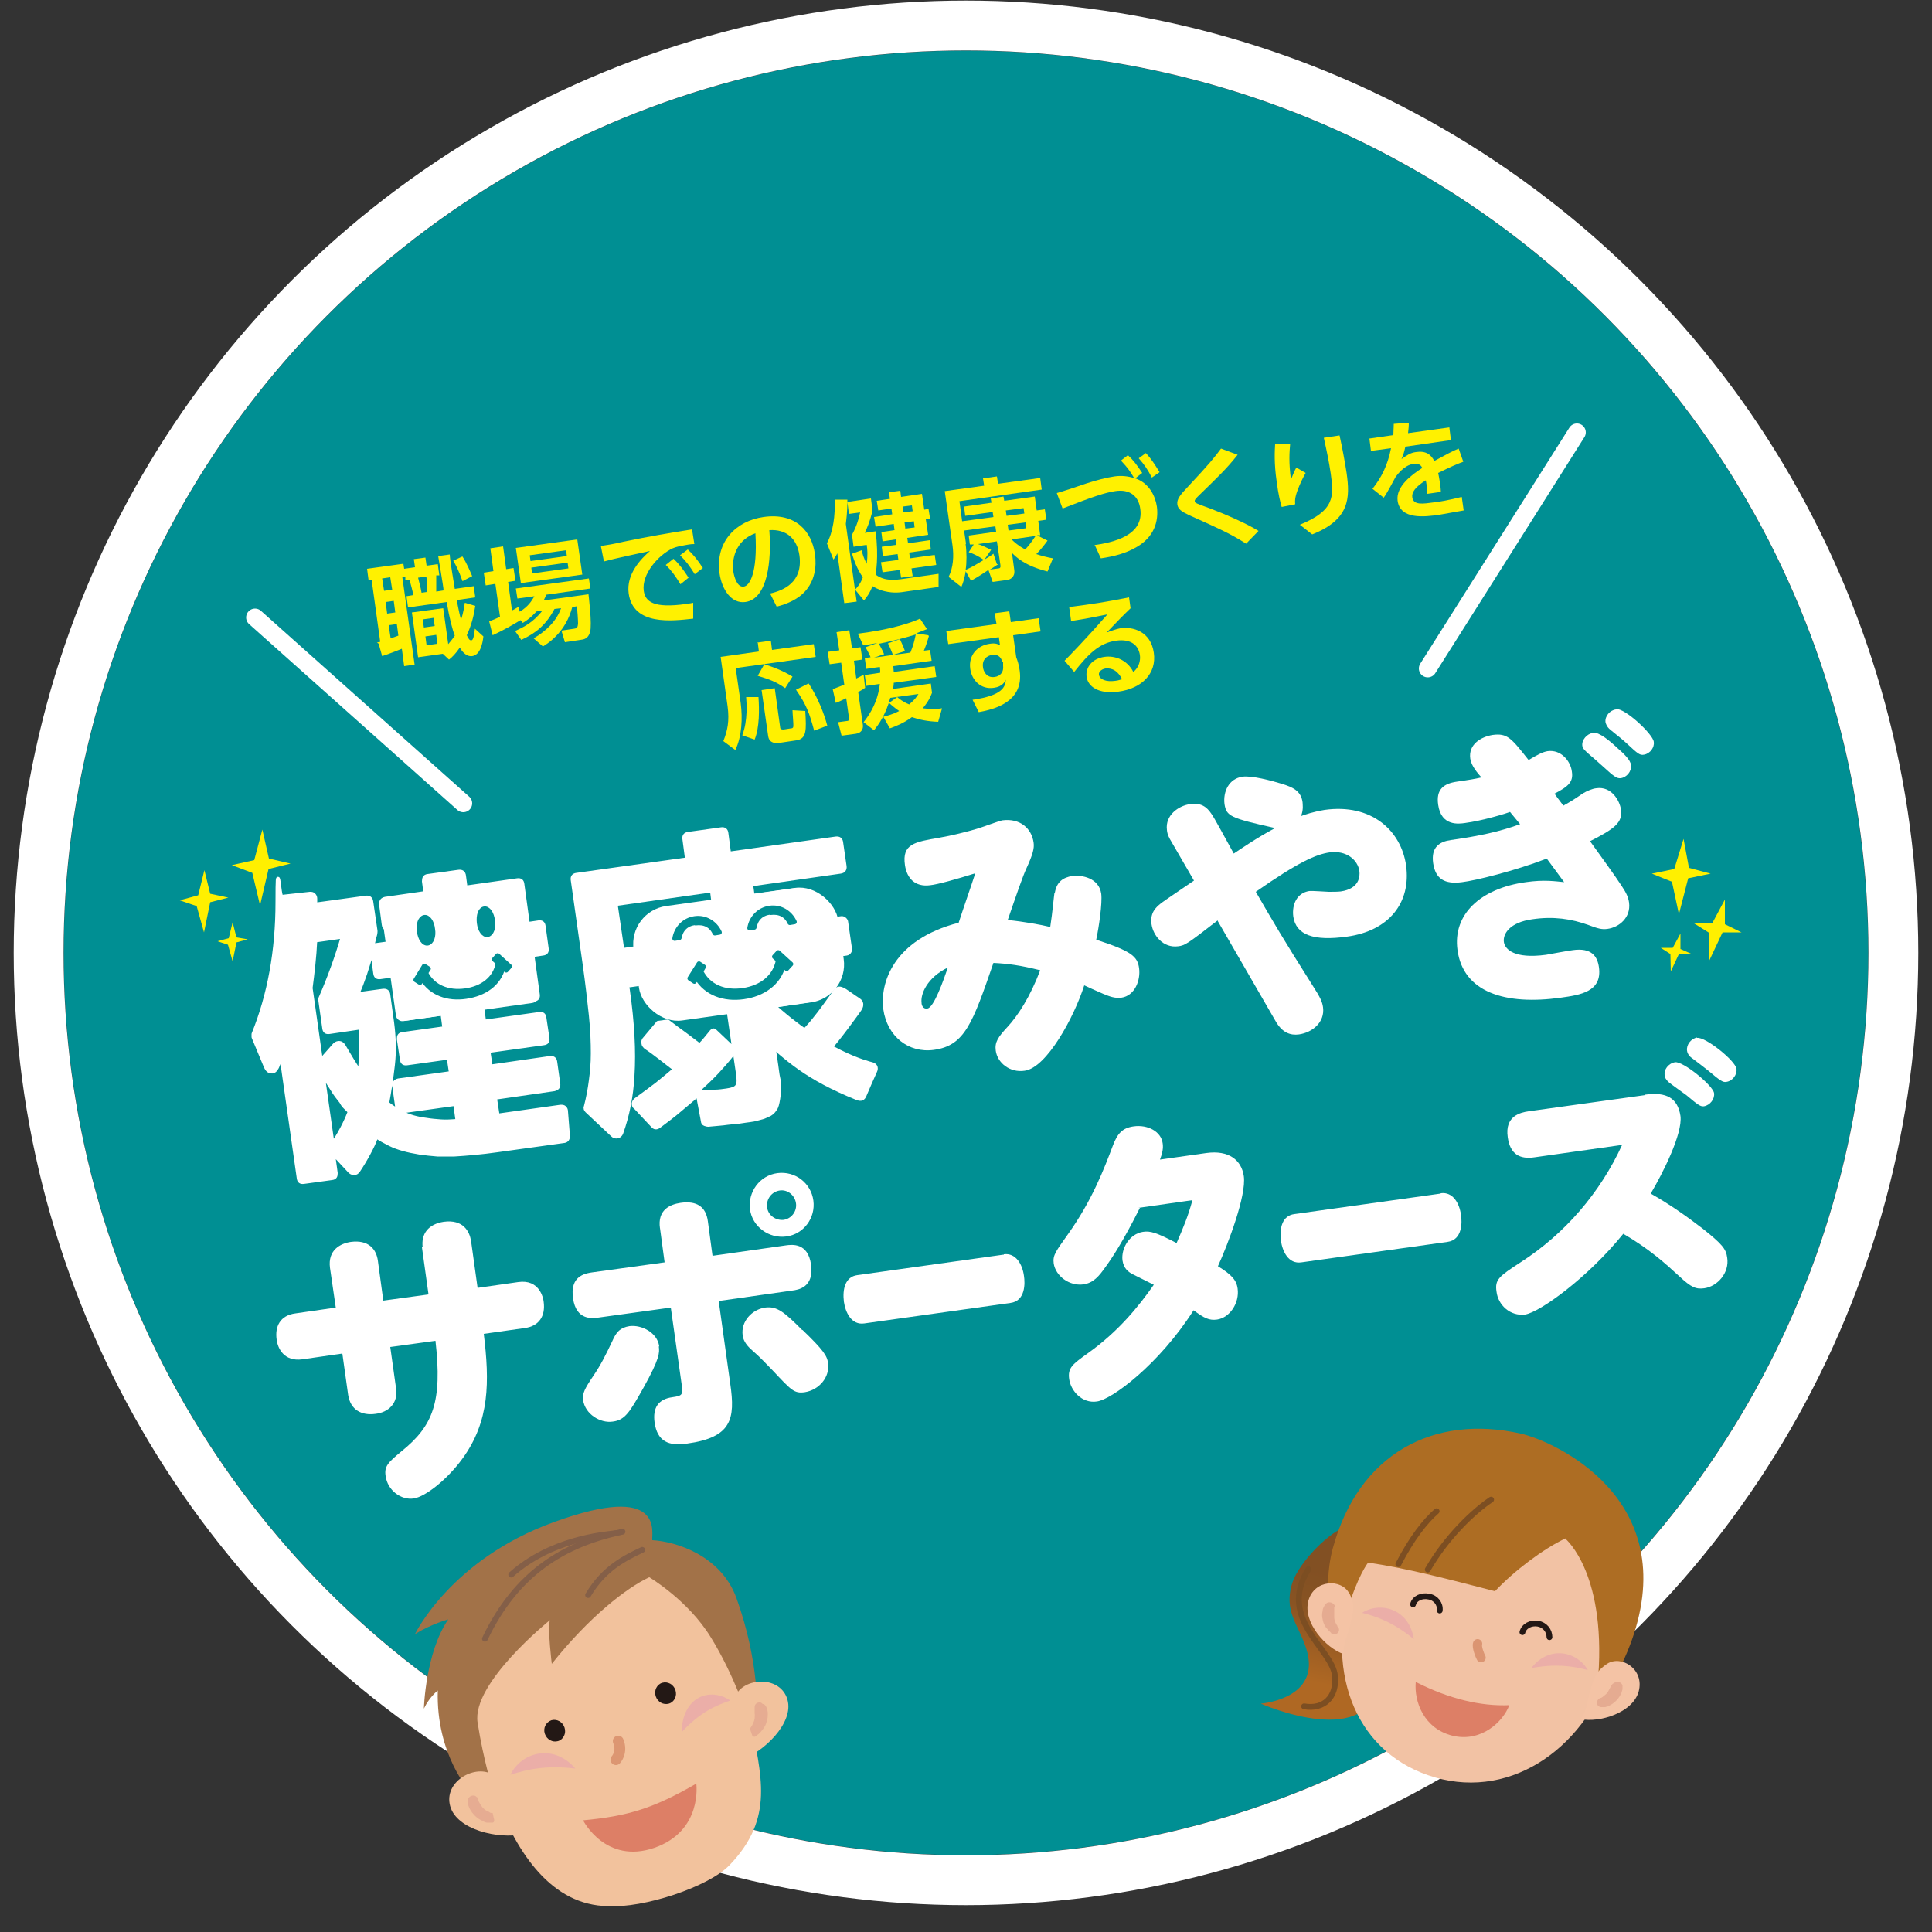 <?xml version="1.0" encoding="UTF-8"?>
<svg id="_レイヤー_1" data-name=" レイヤー 1" xmlns="http://www.w3.org/2000/svg" version="1.1" xmlns:xlink="http://www.w3.org/1999/xlink" viewBox="0 0 500 500">
  <rect x="0" y="0" width="500" height="500" fill="#333333" stroke="none"/>
  <defs>
    <style>
      .cls-1 {
        stroke-width: 12.9px;
      }

      .cls-1, .cls-2, .cls-3, .cls-4, .cls-5, .cls-6, .cls-7 {
        fill: none;
      }

      .cls-1, .cls-8, .cls-9, .cls-6 {
        stroke: #fff;
      }

      .cls-10 {
        fill: #a27248;
      }

      .cls-10, .cls-11, .cls-12, .cls-13, .cls-14, .cls-15, .cls-16, .cls-17, .cls-18, .cls-19, .cls-20, .cls-21, .cls-22, .cls-23, .cls-24 {
        stroke-width: 0px;
      }

      .cls-11 {
        fill: #e5ab91;
      }

      .cls-12, .cls-25 {
        fill: #008f93;
      }

      .cls-2 {
        stroke: #231815;
      }

      .cls-2, .cls-8, .cls-9, .cls-3, .cls-4, .cls-5, .cls-25, .cls-7 {
        stroke-linejoin: round;
      }

      .cls-2, .cls-3, .cls-4, .cls-5, .cls-6, .cls-7 {
        stroke-linecap: round;
      }

      .cls-2, .cls-3, .cls-5 {
        stroke-width: 1.5px;
      }

      .cls-13 {
        fill: #ad6d23;
      }

      .cls-8, .cls-9, .cls-23 {
        fill: #fff;
      }

      .cls-9 {
        stroke-width: 1.6px;
      }

      .cls-14 {
        fill: #f4c3a5;
      }

      .cls-3 {
        stroke: #7c4e22;
      }

      .cls-15 {
        fill: #f2c2a4;
      }

      .cls-4 {
        stroke: #db9572;
        stroke-width: 2.4px;
      }

      .cls-16 {
        fill: url(#_名称未設定グラデーション);
      }

      .cls-17 {
        fill: #e6ac92;
      }

      .cls-18 {
        fill: #f2c29d;
      }

      .cls-19 {
        fill: #231815;
      }

      .cls-20 {
        fill: #dd7f66;
      }

      .cls-21 {
        fill: #fff100;
      }

      .cls-22 {
        fill: #ebaea8;
      }

      .cls-5 {
        stroke: #845f48;
      }

      .cls-25 {
        stroke: #008f93;
        stroke-width: 1.2px;
      }

      .cls-24 {
        fill: #fff000;
      }

      .cls-6 {
        stroke-miterlimit: 10;
        stroke-width: 4.6px;
      }

      .cls-7 {
        stroke: #dc9672;
        stroke-width: 2.8px;
      }
    </style>
    <linearGradient id="_名称未設定グラデーション" data-name="名称未設定グラデーション" x1="-1110.1" y1="2439.9" x2="-1104.1" y2="2467.8" gradientTransform="translate(-744.8 -2039.6) rotate(-179.6) scale(1 -1)" gradientUnits="userSpaceOnUse">
      <stop offset="0" stop-color="#825023"/>
      <stop offset=".3" stop-color="#875323"/>
      <stop offset=".6" stop-color="#985b23"/>
      <stop offset="1" stop-color="#af6823"/>
    </linearGradient>
  </defs>
  <g id="_楕円形_12340" data-name=" 楕円形 12340">
    <circle class="cls-12" cx="250" cy="246.6" r="233.5"/>
    <circle class="cls-1" cx="250" cy="246.6" r="240"/>
  </g>
  <g>
    <g>
      <path class="cls-12" d="M136.5,240l2.6-.4c.8-.1,1.2.2,1.3,1l.8,5.6c.1.8-.2,1.2-1,1.3l-2.6.4,1.4,9.8c.1.8-.2,1.2-1,1.3l-12.8,1.8.5,3.7,13.7-1.9c.8-.1,1.2.2,1.3,1l.7,5.1c.1.8-.2,1.2-1,1.3l-13.7,1.9.5,3.8,14.7-2.1c.8-.1,1.3.2,1.4,1l.8,5.5c.1.8-.2,1.2-1,1.3l-14.7,2.1.6,4.5,15.6-2.2c.4,0,.7,0,1,.2s.4.5.4.9l.5,6c0,.7-.3,1.1-1,1.2l-16.6,2.3c-4,.6-7.6.9-10.6,1h-4.2c-1.5-.1-3-.3-4.4-.5-3-.5-5.4-1.2-7.4-2.1-1.3-.6-2.4-1.3-3.3-1.9-.5,1.4-1.2,2.8-1.9,4.2-.8,1.4-1.6,2.9-2.6,4.3-.3.3-.6.5-1,.6-.4,0-.8-.1-1.1-.4l-4.3-4.6.7,4.9c0,.8-.2,1.2-1,1.3l-7,1c-.8.1-1.2-.2-1.3-1l-4.3-30.5c-.2.5-.4,1-.5,1.5-.2.5-.3.9-.5,1.3-.4.8-.8,1.1-1.5,1.1s-1.1-.4-1.4-1.1l-3.1-7.4v-.8c4-9.7,6-20.6,6-32.8s.4-1.1,1.1-1.2l7-.8c.4,0,.7,0,.9.3.3.2.4.6.4,1v1.5l12.6-1.8c.8-.1,1.3.2,1.4,1l1,7.2v.3c0,.6-.2,1.2-.4,1.7,0,.6-.3,1.1-.4,1.7l14.6-2-.5-3.6-10,1.4c-.8.1-1.3-.2-1.4-1l-.7-5.1c0-.8.2-1.2,1-1.3l10-1.4-.4-2.9c0-.8.2-1.3,1-1.4l7.7-1.1c.8-.1,1.3.2,1.4,1l.4,2.9,12.8-1.8c.8-.1,1.2.2,1.3,1l1.4,9.8h.1ZM84.9,274l3.5-4c.4-.4.7-.5,1.2-.5s.8.3,1,.7c.7,1.3,1.4,2.4,2.1,3.5s1.3,2,1.9,2.9c.2-1.7.3-3.5.3-5.4v-5.7l-7.8,1.1c-.8.1-1.2-.2-1.3-1l-.9-6.8v-.5c2.3-5.2,4.2-10.4,5.6-15.4l-6.9,1c-.2,4.1-.6,8.1-1.2,11.8l2.6,18.3h0ZM87.8,294.7c1.8-2.5,3.2-5.2,4.3-8.1-.5-.4-.9-.9-1.2-1.3-.3-.4-.6-.8-.9-1.3-.7-.9-1.5-1.9-2.2-3.1s-1.6-2.4-2.4-3.8l2.5,17.6h-.1ZM101.5,284.5c.7.6,1.6,1.2,2.6,1.9l-.9-6.2c0-.8.2-1.2,1.1-1.3l13.1-1.8-.5-3.8-10.4,1.5c-.8.1-1.2-.2-1.3-1l-.7-5.1c0-.8.2-1.2,1-1.3l10.4-1.5-.5-3.7-9.3,1.3c-.8.1-1.3-.2-1.4-1l-.7-4.8c0-.8.2-1.2,1-1.3l9.3-1.3-.5-3.8-14,2c-.8.1-1.2-.2-1.3-1l-.8-5.7c-1.1,4-2.3,7.7-3.6,10.9l6.3-.9c.8-.1,1.3.2,1.4,1l1,7c.5,3.6.6,7.1.2,10.4s-.8,6.5-1.4,9.6h0ZM104.6,286.8h.3l.3.2c1.6.9,3.6,1.4,6,1.8,1.1.2,2.3.3,3.5.4s2.6,0,4-.1h.2l-.6-4.2-13.7,1.9h0ZM122.6,241.9l5.5-.8-.5-3.6-5.5.8s.5,3.6.5,3.6ZM129.7,252.9l-.5-3.8-5.5.8.5,3.8,5.5-.8Z"/>
      <path class="cls-12" d="M211.6,270.5c1.6.9,3.2,1.6,4.9,2.4,1.7.7,3.5,1.4,5.5,2,.4.2.6.4.8.7.2.3.1.7,0,1l-2.7,6.1c-.3.7-.7.9-1.4.7-5.5-2-10.7-4.8-15.8-8.5-1-.7-1.9-1.4-2.8-2.2-.8-.7-1.6-1.4-2.4-2l.5,3.9c.2,1.3.3,2.3.4,3.1.1.8.2,1.5.2,1.9v1.7c0,.6,0,1.2-.2,1.8-.1,1.1-.4,2-.7,2.5-.5.7-1.1,1.2-1.9,1.5-.5.3-.9.5-1.4.6s-.9.3-1.4.4c-.3,0-.9.2-1.6.3-.7,0-1.6.2-2.7.4-.7,0-1.6.2-2.9.3-1.3.1-2.9.3-4.8.4-.3,0-.6,0-.9-.2-.3-.2-.4-.4-.5-.7l-1.2-6.6c-1.4,1.2-2.8,2.5-4.4,3.8-1.6,1.3-3.4,2.7-5.3,4.1-.6.4-1.1.4-1.6-.2l-4.3-4.6c-.3-.3-.4-.6-.4-1s.2-.7.6-.9c1.8-1.3,3.5-2.5,5.2-3.8,1.6-1.3,3.1-2.5,4.6-3.7-1-.8-2.1-1.7-3.3-2.6s-2.5-1.9-3.9-2.8c-.3-.3-.5-.6-.6-.9,0-.3,0-.7.2-1l3.4-4.2-2.3.3c-.8.1-1.2-.2-1.3-1l-.6-4.4c-.1-.8.2-1.2,1-1.3l19.5-2.7-.5-3.3-23.5,3.3v1.1c1.3,8.1,1.7,15.2,1.3,21.3-.3,5.2-1.2,9.9-2.8,14.2-.2.5-.5.8-1,.9s-.9,0-1.2-.4l-6.4-6c-.4-.3-.5-.7-.3-1,.6-2.1,1-4.3,1.3-6.5s.4-4.4.5-6.7c0-2.6-.1-5.8-.5-9.4s-.9-7.9-1.5-12.6l-2.9-21c-.1-.8.2-1.2,1-1.3l27.5-3.8-.7-5.1c-.1-.8.2-1.2,1-1.3l8.2-1.2c.8-.1,1.2.2,1.3,1l.7,5.1,26.6-3.7c.8-.1,1.3.2,1.4,1l.8,6c.1.8-.2,1.2-1.1,1.3l-22.2,3.1.4,2.9,18.8-2.6c.8-.1,1.3.2,1.4,1l1.2,8.8,3-.4c.8-.1,1.2.2,1.3,1l.7,5.1c.1.8-.2,1.3-1,1.4l-3,.4,1.4,9.9,2.3,1.5c.7.5.8,1.1.3,1.7-2.3,3.4-4.7,6.7-7.3,9.7h0ZM163.6,244c-.8.1-1.2-.2-1.3-1l-.6-4.5c-.1-.8.2-1.3,1-1.4l19.5-2.7-.4-2.9-23.5,3.3,1.8,12.8,23.5-3.3-.4-3.2-19.5,2.7v.2h-.1ZM178.8,270.3c.8-.8,1.9-2,3.3-3.5.5-.6,1.1-.6,1.7,0l3.3,3.2-1.1-7.8-15.2,2.1c1.7,1.3,3.2,2.4,4.5,3.4s2.5,1.9,3.5,2.8v-.2ZM187.5,272.8c-1.1,1.4-2.3,2.8-3.7,4.2-1.4,1.4-2.8,2.9-4.4,4.3,1.3,0,2.4,0,3.5-.2,1,0,2-.2,2.8-.3,1.3-.2,2.1-.5,2.3-.9.3-.4.3-1.4,0-3.2l-.5-3.9h0ZM193.8,243l10.6-1.5-.4-3.2-10.6,1.5.4,3.2ZM205.9,252.3l-.5-3.3-10.6,1.5.5,3.3,10.6-1.5ZM204.5,266.2c1.8-1.8,3.8-4.4,6-7.6l-12.8,1.8c.9,1,1.9,1.9,3.1,2.9,1.1,1,2.4,1.9,3.8,2.9h-.1Z"/>
      <path class="cls-23" d="M273,231c.5-2.8,2.1-3.9,4.5-4.3,2.5-.3,6.9.5,7.5,4.6.3,2.5-.6,8.6-1.3,11.9,9.3,3,10.7,4.4,11.1,7.4.4,3.1-1.1,7.1-4.6,7.6-1.7.2-3-.3-4.7-1-2.5-1.1-3.2-1.4-4.9-2.2-2.6,8.2-9.7,21.3-15.4,22.1-3.9.6-7.1-2.1-7.5-5.2-.3-2.2.6-3.5,3-6.1,2.7-2.9,5.9-7.8,8.5-14.7-5.2-1.3-8.3-1.7-12.1-1.9-5.4,15.6-7.4,21.4-15.4,22.5-6.6.9-12.1-3.5-13.1-10.5-.9-6.6,2.4-18,19.5-22.4,1.3-4,3.2-9.4,4.3-12.8-4.4,1.4-9.7,2.9-11.7,3.1-3.9.5-6-1.8-6.5-5.2-.8-5.5,2.5-6,8.9-7.1,3-.5,7.4-1.6,9.7-2.3,1.1-.3,5.6-2,6.6-2.2,4.6-.6,7.6,2.1,8.1,5.8.2,1.4-.2,3-1.8,6.5-1,2.1-2.7,7.1-4.9,13.5,4.1.4,8.5,1.2,11,1.8.6-3.9.9-7.6,1.1-8.9h0ZM238.5,259.6c0,.4.3,1.6,1.5,1.4,1.7-.2,4.2-7.4,5.3-10.6-5.4,2.6-7.1,6.9-6.8,9.1h0Z"/>
      <path class="cls-23" d="M315,238.3c-7.5,5.8-8.3,6.4-10.1,6.6-3.9.5-6.5-2.8-6.9-5.8-.4-2.9,1.2-4.3,2.3-5.2,1.1-.9,7.3-5,8.7-6l-5.8-10c-.6-1-1.1-1.9-1.2-3.1-.5-3.9,3.1-6.3,6-6.7,2.8-.4,4.3.7,5.5,2.5.7.9,3.9,6.9,5.8,10.3,1.5-1,6-4.1,10.7-6.6-11.7-2.6-12.6-3.1-13.1-6.2-.4-3.2,1.1-6.6,4.7-7.1,2.4-.3,7.4,1,10.3,1.9,2.5.8,4.8,1.7,5.2,4.7,0,.4.3,1.9-.4,3.6,1.1-.4,3.1-1.1,6.1-1.6,12.1-1.7,19.8,5.3,21.1,14.4,1.3,9.6-4.4,16.9-15.3,18.4-8.6,1.2-13.2-.4-13.9-5.2-.4-3.2,1-6.1,4.1-6.6.9-.1,4.4.2,5.1.2,1,0,2.3,0,3.1-.1,4.8-.7,5-3.9,4.8-5.3-.4-2.8-3.3-5.4-7.7-4.8-3.5.5-8.1,2.5-19.1,10.2,4.7,8.1,6.7,11.6,14.8,24.4,1.8,2.8,2.4,4,2.6,5.5.5,3.9-2.8,6.5-6.2,7-2.2.3-4.3-.4-6-3.3l-15.2-26.3v.2h0Z"/>
      <path class="cls-23" d="M390.9,210.1c-1,.4-7.2,2.3-11.8,2.9-1.5.2-6.1.9-6.9-4.7-.6-4,1.4-5.5,4.8-6,2.8-.4,4.7-.7,6.4-1.1-2-2.2-2.7-3.6-2.9-4.9-.5-3.6,2.7-5.6,5.8-6.1,3.8-.5,4.8.8,9.3,6.5,2.3-1.4,3.7-2.1,4.9-2.3,3.6-.5,6,2.7,6.3,5.3.4,2.6-.8,3.8-4.5,5.7,0,0,1.5,2.1,2.3,3.1,2.3-1.3,2.6-1.5,5.1-3.2,1-.6,2.4-1.2,3.4-1.3,4-.6,6.1,3.3,6.4,5.5.5,3.4-1.7,5-8,8.2,2.3,3.2,6.8,9.4,8.2,11.6,1.2,1.8,1.7,2.9,1.9,4.3.5,3.9-2.6,6.4-5.6,6.8-1.5.2-2.5-.1-4.9-1-4.4-1.6-9.1-2.3-14.5-1.5-5.9.8-7.7,3.8-7.4,5.9.3,1.9,2.7,4.4,10.9,3.3,1.1-.2,6-1.1,6.9-1.2,4.9-.7,6.4,1.6,6.8,4.4.9,6.4-4.9,7.2-9.9,7.9-14.4,2-25.2-1.4-26.7-12.3-1.3-9.3,6-16,17.7-17.6,4.7-.7,7.8-.2,9.9,0-1.7-2.3-2-2.7-4.5-6.1-8.3,3.2-18.5,5.7-21.9,6.1-4.5.6-6.9-.8-7.5-4.9-.6-4.2,1.7-5.6,4.6-6,7.6-1.1,12.3-2.1,17.9-4.1l-2.8-3.4.3.2h0ZM412.2,189.6c1.7-.2,4.6,2.3,6.5,4.1,1.4,1.2,3.3,3,3.4,4.3.2,1.6-1.1,3.2-2.7,3.4-.9.1-1.7-.4-4.4-2.9-1.3-1.2-2.6-2.3-4.1-3.6-.5-.5-1.3-1.1-1.4-1.9-.2-1.5,1.2-3.1,2.7-3.3h0ZM418.2,183.5c2.3-.3,9.6,6.5,9.8,8.5.2,1.4-.9,3-2.5,3.3-1.1.2-1.5-.1-4.5-2.9-1.2-1.1-1.6-1.4-4.2-3.5-1-.8-1.2-1.6-1.3-2-.2-1.5,1.1-3.1,2.7-3.3h0Z"/>
      <path class="cls-23" d="M109.4,322.9c-.5-3.6,1.5-6.1,5.4-6.7,5.1-.7,6.7,2.5,7.1,4.9l1.7,12.2,10.5-1.5c5.5-.8,6.5,4.1,6.6,5.1.5,3.7-1.2,6.3-4.9,6.8l-10.6,1.5c1.5,12.3,1.6,22.6-5.6,32.4-3.8,5.2-9.4,9.7-12.5,10.2-3.3.5-6.8-2.1-7.3-5.8-.4-2.5.6-3.5,4.1-6.4,8.2-6.6,10.6-12.8,8.8-28.6l-11.7,1.6,1.5,10.7c.6,3.9-2,6.2-5.3,6.6-3.6.5-6.5-1-7.1-4.9l-1.5-10.7-10.4,1.5c-4.6.6-6.3-2.7-6.6-5.1-.5-3.4.9-6.3,4.9-6.8l10.4-1.5-1.5-10.3c-.6-4.6,2.7-6.3,5.4-6.7,4.6-.6,6.6,1.9,7,4.9l1.4,10.3,11.7-1.6-1.7-12.2h.2,0Z"/>
      <path class="cls-23" d="M170.8,317.9c-.7-4.8,2.6-6.2,5.3-6.6,4.1-.6,6.6.9,7.1,4.8l1.2,8.9,19-2.7c1.5-.2,5.7-.8,6.5,5,.8,5.9-3.3,6.5-4.9,6.7l-19,2.7,3,21.5c1.3,9,.4,13.8-11.2,15.4-4.7.7-7.7-.5-8.4-5.5-.5-3.7.9-6,4.6-6.5,2.8-.4,2.7-.7,2.4-3.4l-2.8-19.8-18.8,2.6c-1.4.2-5.7.8-6.5-5-.7-4.9,1.9-6.3,4.9-6.7l18.8-2.6-1.2-8.9h0ZM170.5,348.5c.2,1.5.3,3-4,10.7-3.5,6.2-4.7,8.3-7.9,8.7-3.2.5-7.2-1.9-7.7-5.6-.2-1.7.4-2.9,2.7-6.3,1.9-2.8,3.1-5.2,4.9-9,1-2.3,2-3.4,4.4-3.8,3.2-.4,7.2,1.7,7.7,5.2h0ZM207.7,344.2c5.3,5.1,6.4,6.7,6.6,8.6.5,3.6-2.3,6.9-6,7.5-2.8.4-3.5-.5-8.4-5.7-1.7-1.7-2.9-3.1-5.2-5.1-1.9-1.6-2.4-3-2.5-3.9-.5-3.6,2.4-6.7,5.8-7.2,3.1-.4,4.9,1.1,9.6,5.8h0ZM210.5,310.7c.6,4.5-2.5,8.7-7,9.3-4.6.6-8.8-2.6-9.4-7-.6-4.5,2.5-8.8,7.1-9.4s8.7,2.6,9.3,7.1h0ZM198.5,312.4c.3,2.2,2.3,3.5,4.3,3.3,2-.3,3.5-2.2,3.2-4.3-.3-2.1-2.2-3.6-4.2-3.3-2.1.3-3.5,2.2-3.3,4.3Z"/>
      <path class="cls-23" d="M259.8,324.6c3.1-.4,4.8,2.6,5.2,5.6.3,1.9.4,6.5-3.5,7l-37.8,5.3c-3.4.5-4.9-2.9-5.3-5.6-.4-3.2.3-6.5,3.5-6.9l37.8-5.3h.1Z"/>
      <path class="cls-23" d="M295,312.6c-4.4,8.8-7.3,13.1-8.9,15.3-1.7,2.4-3.1,4.1-5.7,4.5-3.7.5-7.2-2.2-7.7-5.4-.3-2.2.6-3.2,3.7-7.6,6.2-8.7,9.3-16.8,11.6-22.9,1.2-3.2,2.5-4.6,5.4-5,3.6-.5,7.1,1.3,7.5,4.4.2,1.3-.1,2.6-.7,4.2l12-1.7c5.8-.8,9.1,1.8,9.7,6,.7,5-4.1,17.6-6.7,23.3,3.4,2.1,4.8,3.5,5.1,5.8.5,3.7-2,7.5-5.3,8-2.1.3-3.4-.4-6.1-2.4-9,14.1-21.2,23.1-25,23.6-3.9.6-6.8-2.8-7.2-5.8-.4-2.9.8-3.8,5-6.8,7.8-5.6,12.9-11.9,16.9-17.6-.8-.4-4.4-2.2-5.2-2.6-1.5-.7-2.6-1.7-2.9-3.7-.4-3.2,1.9-6.9,5.3-7.4,1.9-.3,3.5.2,8.7,2.9,1.7-3.9,3-7,4.1-11.1l-14,2h.4Z"/>
      <path class="cls-23" d="M372.9,308.8c3.1-.4,4.8,2.6,5.2,5.6.3,1.9.4,6.5-3.5,7l-37.8,5.3c-3.4.5-4.9-2.9-5.3-5.6-.4-3.2.3-6.5,3.5-6.9l37.8-5.3h0Z"/>
      <path class="cls-23" d="M425.7,283.3c5.6-.8,8.5.9,9.2,5.5.6,4.6-4.6,14.9-7.7,20.1,4.8,2.7,9.2,5.8,13.5,9.1,5,4,6,5.2,6.3,7.5.6,3.9-2.5,7.4-5.9,7.9-2.2.3-3.4-.2-6.5-3.1-3.7-3.4-7.8-7.1-14.5-11-9.2,11.4-21.6,20.3-25.4,20.9-3.9.5-7-2.5-7.4-5.9-.5-3.2.7-4,6.2-7.6,11.5-7.4,20.6-18,26.3-30.4l-22.6,3.2c-3.9.6-6.4-.8-7-5.2-.8-5.5,3.3-6.4,5.4-6.7l30.2-4.2h-.1ZM433.5,274.9c2.1-.3,9.8,6,10.1,8,.2,1.5-1,3.1-2.6,3.4-.9.1-1.4-.2-4.6-2.9-.7-.5-3.9-2.8-4.5-3.3-.7-.6-1.1-1.3-1.1-1.9-.2-1.3.9-3,2.7-3.3h0ZM439.2,268.6c2.2-.3,9.9,5.9,10.2,8,.2,1.5-1,3.2-2.7,3.4-.8.1-1.4-.2-4.7-3-.6-.5-3.1-2.4-4.3-3.3-.3-.2-1-.9-1.1-1.8-.2-1.5,1-3.1,2.6-3.4h0Z"/>
    </g>
    <g>
      <path class="cls-21" d="M97.5,166.3s.8-.2.9-.2l-2.2-15.9h-.8c0,.1-.4-3-.4-3l9.4-1.3.2,1.3,2.8-.4-.3-2.1,3-.4.3,2.1,2.9-.4.4,2.9h-.8v4.2l1.9-.3c0-.8-1.4-8.8-1.4-8.9l3-.4c0,1.3,1.1,7.5,1.3,8.9l4.9-.7.4,2.9-4.8.7c.2.9.4,2.3,1.1,5.1.7-2,.8-3.4,1-4.4l2.7.8c-.4,2.7-1,5-2.2,7.6.4.8.7,1.4,1.2,1.3.5,0,.7-1.3.9-3l2.2,2c-.2,1.8-.8,4.8-2.9,5.1-1.7.2-2.8-1.5-3.2-2.2-1.1,1.6-2,2.5-2.8,3.1l-1.6-1.5-6.4.9-1.6-11.6,8.1-1.1,1.3,9.3c.4-.5.9-1,1.7-2.2-.6-1.5-1.4-4.5-2.1-8.7l-10,1.4-.4-2.9,1.8-.3c-.2-.9-.7-2.9-1-3.9h-1.1c0,.1,0-.9,0-.9h-.8c0,.1,3.2,22.8,3.2,22.8l-2.7.4-.6-4.5c-.5.2-3.2,1.3-5.1,1.9l-.9-3.2-.4-.3h0ZM98.9,149.7l.5,3.2,2.1-.3-.5-3.2-2.1.3ZM99.8,155.8l.4,3,2.1-.3-.4-3-2.1.3ZM102.7,161.5l-2.1.3.5,3.4c.7-.2,1.4-.5,2-.7l-.4-3ZM108.2,149.5c.2.9.7,2.6.9,3.9l1.4-.2c0-1.4,0-3.5-.2-4,0,0-2.1.3-2.1.3ZM109.4,160.3l.3,2.1,2.8-.4-.3-2.1-2.8.4ZM110.1,164.7l.3,2.3,2.8-.4-.3-2.3-2.8.4ZM119.6,143.9c1.2,1.8,2.2,4.3,2.6,5.2l-2.5,1.3c-1-2.8-1.7-4.1-2.4-5.3l2.4-1.1h0Z"/>
      <path class="cls-21" d="M138.7,158.4c-1.3,1.4-2.4,2.2-3.4,2.8l-.6-.7c-2,1.2-4,2.4-7.2,3.9l-.9-3.6c.8-.3,1.6-.6,2.8-1.2l-1.2-8.5-2.5.4-.5-3.3,2.5-.4-.8-5.9,3.3-.5.8,5.9,1.9-.3.5,3.3-1.9.3,1,7.4c.7-.4,1-.5,1.7-1l.3,1.3c2.2-1.3,3.1-2.8,3.8-4l-4.4.6-.4-2.6,18.9-2.6.4,2.6-11.4,1.6c-.3.6-.4.9-.7,1.5l11.6-1.6c0,.2,1,7.8.4,9.8-.5,1.7-1.6,1.9-2.5,2l-4,.6-.9-3,3.3-.5c.9-.1.9-.6,1-1.3,0-1-.2-3.7-.3-4.5l-1.2.2c-1.6,6.2-5.9,9.2-7.6,10.2l-2.4-2.1c3.1-1.8,5.9-4.4,7.1-7.8l-1.7.2c-2.2,4.1-4.7,6.2-8.6,8l-1.6-2.3c2-.9,4.6-2.1,7.1-5.3l-1.9.3h.2,0ZM133.5,141.8l15.9-2.2,1.3,9.1-15.9,2.2-1.3-9.1ZM137.1,143.7l.2,1.5,9.4-1.3-.2-1.5-9.4,1.3ZM137.5,146.9l.2,1.5,9.4-1.3-.2-1.5-9.4,1.3Z"/>
      <path class="cls-21" d="M179.7,140.8c-1.1,0-1.9.2-2.5.3-1.1.2-2.2.4-3.1.8-3.7,1.7-8.1,6.7-7.5,11,.4,2.8,2.5,4.6,11,3.4.8-.1,1.3-.2,1.8-.3v4.1c-5.4.6-15.5,1.9-16.7-6.5-.7-5,3.2-9,5.5-11-2.8.6-9.4,2-11.9,2.7l-.8-4c1.9-.3,2.8-.4,5.8-1.1,6.8-1.4,12.1-2.3,17.8-3.2l.6,3.8h0ZM174.3,144.6c1.5,1.4,2.6,2.9,3.9,4.9l-2.1,1.7c-1.3-2.1-2.2-3.4-3.8-5l2-1.6h0ZM178,142.2c1.5,1.4,2.6,2.8,3.9,4.8l-2.1,1.6c-1.3-2.1-2.2-3.3-3.8-4.9l2-1.5h0Z"/>
      <path class="cls-21" d="M199.3,153.6c3.5-.8,8.5-2.9,7.6-9.8-.6-4.4-3.4-6.9-7.8-6.6.6,7.8-.4,17.8-6.2,18.6-3.6.5-6.1-3.2-6.7-7.5-1.1-8.1,4.3-13.5,11.4-14.5,8.4-1.2,12.5,3.8,13.3,9.6.5,3.3-.1,7-2.6,9.7-1.7,1.9-4.5,3.2-7.3,3.9l-1.7-3.4ZM189.8,148c.2,1.3,1,4.1,2.7,3.8,1.5-.2,3.6-3.5,3-13.8-4.2,1.5-6.3,5.4-5.7,10Z"/>
      <path class="cls-21" d="M216.7,143.2c-.4.8-.6,1.1-1,1.6l-1.7-4.2c1.6-2.9,2.2-7.2,2-11.3h3.3c0,1.2,0,3.2-.4,6.3l2.8,20.1-3.2.4-1.8-12.9h0ZM223,142.4c.2.9.5,2,1.3,3.5.3-2.2.2-3.7,0-4.9l-3.4.5-.4-3.1c.7-1.3,1.5-3,2.1-5.8l-2.9.4-.4-3.1,6.1-.9.4,3.1c-.6,2.8-1.6,5-2,5.8l2.8-.4c.9,6.8,0,11,0,11.2,2.4,1.8,5.2,1.4,7.2,1.1l9.1-1.3v3.4c-.1,0-8.5,1.2-8.5,1.2-1.3.2-3,.5-5.5-.1-1.7-.4-2.9-1.2-3.1-1.3-.8,2-1.5,2.8-2.2,3.7l-2.3-2.8c.6-.7,1.4-1.5,2-3.2-1.6-2.3-2.3-4.5-2.8-6.1l2.5-.9h0ZM230,127.4l3-.4.2,1.6,5.4-.8.6,4.1,1.1-.2.4,2.5-1.1.2.6,4-5.4.8.2,1.4,5.6-.8.3,2.4-5.6.8.2,1.5,6.4-.9.4,2.6-6.4.9.3,2-3,.4-.3-2-4.5.6-.4-2.6,4.5-.6-.2-1.5-3.8.5-.3-2.4,3.8-.5-.2-1.4-3.4.5-.3-2.4,3.4-.5-.2-1.6-4.7.7-.4-2.5,4.7-.7-.2-1.5-3.4.5-.4-2.5,3.4-.5-.2-1.6h-.1ZM233.6,131.1l.2,1.5,2.4-.3-.2-1.5-2.4.3ZM234.1,135.2l.2,1.6,2.4-.3-.2-1.6-2.4.3Z"/>
      <path class="cls-21" d="M249.9,148c-.2,1.2-.6,2.8-1.1,3.9l-3.3-2.6c1.2-2.4,1.4-5.4,1-8.2l-2-14,10.2-1.4-.3-1.9,3.6-.5.3,1.9,10.9-1.5.4,3-21.3,3,.7,5.2,8.1-1.1-.2-1.3-7.1,1-.3-2.4,7.1-1-.2-1.1,3.3-.5.2,1.1,7.9-1.1.5,3.6,2.1-.3.4,2.7-2.1.3.5,3.7h-.8c0,.1,2.7,1.4,2.7,1.4-.5.7-1.7,2.3-2.9,3.5,1.5.5,2.7.8,4.3,1.1l-1.4,3.4c-5.9-1.5-8.1-3.7-9.2-4.8l.6,4.5c.2,1.8-1.1,2.4-1.9,2.5l-3.7.5-1.1-3.1c-.7.5-2.7,1.8-4.5,2.8l-1.4-2.5v.2h0ZM249.9,140.8c.3,2.1.3,4.9,0,6.7,1.7-.8,1.9-.9,4.7-2.6-1.4-1-2.7-1.6-3.9-2l1.3-2h-1c0,.1-.3-2.3-.3-2.3l7.1-1-.2-1.4-8.1,1.1.5,3.4h0ZM258.2,146.1c-.2.1-1.3.9-2,1.3l2.2-.3c.5,0,.6-.4.5-.9l-.9-6.1-4.9.7c1,.3,2.4,1,3.4,1.5l-1.7,2.5c1.1-.7,1.7-1,2.3-1.5l.9,2.7h.2,0ZM260.5,133.5l4.6-.6-.2-1.4-4.6.6.2,1.4ZM261,137.3l4.6-.6-.2-1.5-4.6.6.2,1.5ZM261.8,139.6c.7.7,1.7,1.6,3.5,2.6.5-.5,1.7-1.9,2.7-3.5l-6.2.9Z"/>
      <path class="cls-21" d="M283,141.1c5.1-.7,13.1-2.5,12.1-9.4-.4-3.2-2.6-5.2-6.5-4.6-2.6.4-5.7,1.4-13.6,4.5l-1.5-4c1.2-.3,6.6-2.1,7.7-2.5,2.5-.8,5.1-1.5,7.2-1.8,2-.3,3.6,0,5.1.4-.9-1.5-1.5-2.5-3.4-4.5l1.8-1.4c1.5,1.4,2.3,2.5,3.7,4.6l-1.8,1.4c3.6,1.2,5.2,4.6,5.6,7.3.5,3.8-.7,7.9-5.3,10.5-2.7,1.6-5.8,2.4-9.2,2.9l-1.6-3.5h-.3ZM296.5,117.2c1.4,1.5,2.3,2.9,3.6,5l-2,1.4c-1.1-2.1-1.9-3.3-3.4-5l1.8-1.3h0Z"/>
      <path class="cls-21" d="M322.5,140.7c-4-2.5-5.9-3.4-14.8-7.4-1.9-.9-2.8-1.5-3-2.7-.2-1.4.7-2.5,2.7-4.6,5.8-6.2,6.8-7.5,8.6-9.9l4.3,1.6c-2.9,3.7-5.6,6.2-9.8,10.3-.6.6-1.4,1.3-1.3,1.7,0,.5.5.6,4,1.9,3.5,1.3,9.5,3.9,12.5,5.8l-3.3,3.4h0Z"/>
      <path class="cls-21" d="M333.9,114.8c-.2,2.2-.4,4.9.2,9.3.8-2,.9-2.2,1.4-3.1l2.4,1.4c-.8,1.4-1.5,2.9-2.1,4.5-.7,1.9-.7,2.8-.6,3.6l-3.5.7c-.3-1-.9-3.3-1.3-6.6-.7-4.7-.5-8-.4-9.6h3.9v-.2h0ZM346.7,112.8c.7,3.2,1.3,6.4,1.8,9.6.9,6.4.9,12-8.9,15.9l-3.2-2.5c9.1-3.7,8.8-7.4,8-13.2-.5-3.3-.9-5.2-1.8-9.3l4-.6h.1Z"/>
      <path class="cls-21" d="M375.1,110.7l.4,3.2-11.8,1.7c-.3,1.4-.5,2.1-1,3.2,1.6-1.1,2.3-1.6,3.7-1.8,2.6-.4,3.9.6,4.8,2.3,3.3-1.8,4.8-2.6,6.3-3.2l1.2,3.4c-1.4.5-3.5,1.4-6.5,2.9.1.6.3,1.4.5,2.8.1.9.2,1.6.2,2.1l-3.5.5c0-1.7-.3-2.8-.4-3.5-2.7,1.7-3.7,3.1-3.5,4.4.3,2.1,2.7,1.7,5.7,1.3.5,0,4-.6,7.1-1.4l.5,3.5c-2.2.4-4.4.8-6.2,1.1-4,.6-10.2,1.3-10.9-3.6-.5-3.8,3.9-6.9,6.4-8.5-.3-.5-.7-1.3-2.3-1-.8,0-2.6.6-4.6,3.3-.5.9-2.2,4.2-3.1,5.4l-2.9-2.3c2.3-2.9,3.9-6,4.8-10.5l-5.2.7-.4-3.2,6.2-.9c0-1.1.1-1.7.1-2.9l3.9-.3c0,1.1-.1,1.7-.2,2.7l10.8-1.5h-.1Z"/>
      <path class="cls-21" d="M196,166.3l3.5-.5.3,2.4,10.8-1.5.5,3.3-20.7,2.9,1.3,9.1c.5,3.9.3,8.6-1.4,12.1l-3.1-2.3c1.1-2.8,1.6-5.2,1.1-9l-1.8-12.8,9.9-1.4-.3-2.4h-.1ZM196.3,180.5c.2,3,.3,7.7-1,10.9l-3.2-1.1c1.5-3.9,1.1-8.6,1-9.9h3.2ZM197.8,171.9c1.9.6,4.5,1.5,7.3,3.2l-1.9,3c-2.2-1.6-4.1-2.3-7.1-3.2l1.7-3ZM197.1,178.6l3.4-.5,1.4,10.1c0,.5.3.6.9.6l1.9-.3c.3,0,.6-.1.6-.5.1-.6-.2-3.3-.2-4.2l3.3.2c.3,4.9.4,7.2-2.3,7.6l-4.7.7c-.5,0-2.3.2-2.6-1.8l-1.7-11.9h0ZM209.3,176.9c2.3,3.5,4,7.8,4.8,10.9l-3.4,1.3c-1.2-4.5-2-6.7-4.7-10.6l3.2-1.6h0Z"/>
      <path class="cls-21" d="M215.4,178.4c.8-.3,1.6-.6,3.1-1.2l-.8-5.7-3,.4-.5-3.2,3-.4-.7-4.7,3.3-.5.7,4.7,2.2-.3.5,3.2-2.2.3.6,4.6c.5-.2.8-.4,1.9-1l.4,3.4c-.4.3-.7.5-1.8,1.1l1.2,8.4c.2,1.3-.5,2.2-1.8,2.4l-3.7.5-.9-3.5,2.2-.3c.5,0,.7-.2.6-.9l-.7-5c-1.9.9-2.1,1-2.7,1.2l-.8-3.6h-.1ZM240.4,164.6c-.2.6-.4,1.6-1.3,3.8l1.6-.2.4,2.8-9.9,1.4c0,.8.1,1,.1,1.5l10.6-1.5.4,2.8-11,1.5c0,.6-.1,1.1-.2,1.6l9.8-1.4.3,2.4c-.4,1-.8,2.1-2.4,4,2.4.3,3.8.2,5,0l-1,3.5c-2.7-.1-4.7-.5-6.8-1.2-2.2,1.6-4.3,2.4-5.7,2.9l-1.7-3c1.1-.3,2.4-.6,4.1-1.5-1.3-.9-2.1-1.6-2.6-2.1l2.1-1.5c.6.5,1.4,1.2,3.1,1.9,1.5-1.3,1.9-1.9,2.4-2.7l-7.3,1c-1.2,4.5-3.1,7-4.2,8.4l-2.7-2.1c1.8-2.3,3.7-5.4,4.2-9.9l-3.5.5-.4-2.8,4-.6c0-.5,0-.8-.1-1.5l-3.5.5-.4-2.8,1.5-.2c-.1-.4-.9-1.9-1.3-2.6l3.1-1.1c-2.4.4-2.7.5-3.7.6l-1.4-3c4.6-.6,7.3-1.2,8.6-1.5,4.6-1.1,6.6-2,7.5-2.4l1.8,2.7c-.7.3-1.2.5-2.8,1.1l3.1.5.2.2h0ZM235.6,168.9c.7-1.7,1-2.8,1.4-4.7-3.2,1-6.2,1.7-9.5,2.4,0,.2,1,1.8,1.3,2.7l-2.6.9,4.9-.7c0-.1-1.1-2.7-1.3-3l3.1-1.1c.9,2,1,2.2,1.3,3.1l-3.1,1,4.5-.6h0Z"/>
      <path class="cls-21" d="M268.8,160l.5,3.4-7.1,1,.8,5.7c.3.8.7,1.9.9,3.5,1.1,8.1-6.7,10-10.6,10.7l-1.6-3.2c7.8-1.1,8.5-3.4,8.6-5.2-.3.6-.9,1.8-3.1,2.1-3.3.5-5.7-1.9-6.1-4.9-.5-3.6,1.9-6.1,5.1-6.5,1.2-.2,1.9,0,2.6.4l-.3-2.1-13.1,1.8-.5-3.4,13-1.8-.5-2.8,3.8-.5.4,2.8,7.1-1h.1ZM259.4,171.3c-.2-.7-.7-2.1-2.7-1.8-1.3.2-2.6,1.2-2.3,3.2.1,1,.9,2.8,3,2.5,1.5-.2,2.4-1.3,2.2-2.9v-1h-.2,0Z"/>
      <path class="cls-21" d="M292.4,157.6c-1.4,1.3-4,4-6,6.1,1.3-.5,2.5-.9,3.5-1.1,3.3-.5,7.9.8,8.7,6.3.8,5.4-3.1,9.3-9.2,10.1-5.2.7-7.9-1.4-8.2-3.9-.3-2.5,1.6-4.7,4.6-5.1,2.6-.4,5.9.7,7.5,3.9,1.5-1.2,1.9-3,1.7-4.4-.4-2.6-2.4-4.2-6.1-3.7-4.4.6-7.2,3.4-10.9,8.1l-2.5-2.9c1-1,5.4-5.5,11.1-12-3,.6-5.8,1.2-9.4,1.7l-.5-3.6c6.2-.8,8.9-1.2,15.5-2.5l.4,2.9h-.2ZM286.1,173c-1.2.2-1.8,1-1.7,1.6.2,1.3,1.9,1.9,4.2,1.6,1-.1,1.5-.4,1.8-.4-1-2-2.4-3-4.3-2.8h0Z"/>
    </g>
    <g>
      <g>
        <path class="cls-16" d="M349.1,394.8c-5,1.3-12.9,9.6-14.6,14.7-2.5,7.5,1.7,11.1,3.6,17.3,4,12.9-11.8,14.1-11.8,14.1,0,0,29.3,13,30.6-7,.7-11-10.9-13.9-11.1-21.6s3.6-10.4,8.5-12.9l-5.1-4.5h-.1Z"/>
        <path class="cls-3" d="M338.6,406.1c-8.1,13,6.3,20.6,6.9,27.7.5,5.4-2.9,8.7-8,7.8"/>
      </g>
      <path class="cls-15" d="M349.5,410.9c-6.6,22.8,1.8,43.3,21.9,49.1,20.1,5.8,39.7-8,46.3-30.7,6.6-22.8-2.4-45.9-22.5-51.7-20.1-5.8-39.1,10.6-45.6,33.4h0Z"/>
      <path class="cls-13" d="M405.1,398.2s11.2,9.2,8.3,38.4c-.1,1.3,1.8-.6,2.1.6,2.9-2.9,5.5-9.1,6.8-12.7,13-36.6-19.9-51.5-28.8-53.5-22.3-5-41.9,5-48.6,29.8-1.5,5.6-1.3,11.4-.9,11.8.3.5,4.7,4.5,4.8,4,2.3-8.2,5.3-12.4,5.3-12.2,10.2,1.5,20.8,4.3,32.8,7.4,5-5.3,12.4-10.9,18.3-13.7h0Z"/>
      <path class="cls-22" d="M352.5,417.4c4.7-3,12.2-1.1,13.4,6.8-5.3-4.3-9.4-5.8-13.4-6.8Z"/>
      <path class="cls-4" d="M382.4,425.4c-.3.8.6,3.1.9,3.6"/>
      <path class="cls-22" d="M410.9,432.2c-2.6-4.7-9.9-6.6-14.6-.5,6.5-1.2,10.7-.5,14.6.5Z"/>
      <path class="cls-14" d="M349.2,412.4c-2-3.9-9.1-3.7-10.6,1.9s4.6,12.3,9.2,13.8c-.3-3.1.9-4,1.9-8.8.8-3.4.7-4.5-.5-7h0Z"/>
      <path class="cls-11" d="M345.3,415.9v2.7c0,.4.1.8.3,1.2,0,.2.2.4.3.6,0,0,0,.2.2.3h0v.2h0c.5.4.6,1.1.2,1.6s-1.1.6-1.6.2h-.2c0-.1-.1-.2-.1-.2l-.2-.2c-.1-.1-.3-.2-.4-.4-.2-.3-.5-.5-.7-.8-.4-.6-.7-1.3-.8-2-.2-.7-.2-1.5,0-2.2,0-.4.1-.7.3-1,.1-.3.3-.6.6-.9.5-.5,1.4-.4,1.9.1s.3.4.3.6h0v.2h0Z"/>
      <path class="cls-14" d="M415.9,430.6c3.7-2.4,9.7,1.4,8.2,7.1-1.5,5.6-10.2,8.2-15,7.2,1.8-2.6,1.3-3.9,2.8-8.5,1.1-3.3,1.7-4.2,4-5.8h0Z"/>
      <path class="cls-11" d="M417.5,435.6c-.2.2-.3.4-.5.6-.1.2-.2.4-.3.6-.2.4-.4.7-.6,1.1-.2.3-.5.6-.9.9-.2.1-.3.3-.5.4,0,0-.2.1-.3.2h-.1c-.6.1-1.1.8-1,1.4,0,.6.7,1.1,1.3,1h.6c.2,0,.4,0,.5-.1.3,0,.7-.2,1-.4.6-.3,1.2-.8,1.7-1.3s.9-1.2,1.2-1.8c.1-.3.2-.7.3-1v-1c-.2-.7-1-1.1-1.7-.9-.2,0-.4.2-.6.4h-.1Z"/>
      <path class="cls-3" d="M385.9,388.1c-4.5,3-11.5,9.6-16.4,18.1"/>
      <path class="cls-3" d="M371.8,391.1c-3,2.6-6.5,7.1-9.9,13.7"/>
      <path class="cls-20" d="M366.4,435.2c-.5,5.3,2.2,12.2,9.5,14,7.4,1.8,13.1-3.6,14.7-7.9-7.4.3-15.5-1.6-24.2-6h0Z"/>
      <g>
        <path class="cls-2" d="M372.6,416.8c.2-1.7-1-3.3-2.8-3.6-1.8-.4-3.7.4-4.1,2"/>
        <path class="cls-2" d="M401,423.7c0-1.7-1.2-3.2-3-3.5s-3.6.6-4,2.2"/>
      </g>
    </g>
    <g>
      <g>
        <path class="cls-18" d="M194.2,444.6c2.7,15,6.4,25.8-5.4,38.1-5.5,5.7-22.4,11.2-31.5,10.6-14.4-.2-23.4-13.4-29-28.3-3.3-8.7-5.5-6.3-6.7-10.1-7-23,1.1-38,16.5-43.5,17-6.1,36.9-7.2,43.9,1.1,5.5,6.5,11.9,29.8,12.3,32h-.1Z"/>
        <path class="cls-7" d="M160,450.6c1.2,2.9-.6,4.8-.6,4.8"/>
        <path class="cls-19" d="M174.8,437.4c.5,1.5-.3,3.1-1.7,3.5s-2.9-.4-3.4-1.9.3-3.1,1.7-3.5,2.9.4,3.4,1.9Z"/>
        <path class="cls-19" d="M146.1,447.1c.5,1.5-.3,3.1-1.7,3.5s-2.9-.4-3.4-1.9.3-3,1.7-3.5c1.4-.4,2.9.4,3.4,1.9Z"/>
        <path class="cls-10" d="M168,408.2c-5.8,2.7-15.5,10.2-25.2,22.4,0,0-1.1-8.8-.5-11.3,0,0-20.3,16.3-18.7,26.5,1.5,9.7,3.9,17.3,3.9,17.3l-5.8.6s-8.9-9.5-8.4-26.2c0,0-2.2,1.7-3.6,4.7,0,0,.4-14.5,6.3-23.1,0,0-4.4,1.2-8.6,3.8,0,0,9.3-19.4,36-29,28.6-10.4,25.2,2.7,25.4,4.7,6,.3,17.8,3.9,21.8,15,6,16.7,5.3,29.5,5.3,29.5l-2.3,1.5s-3.6-11.1-9.6-20.8c-5.9-9.7-16.1-15.7-16.1-15.7h.1Z"/>
        <g>
          <path class="cls-18" d="M127.2,459.1c-4.6-2.4-12.4,2.1-10.7,8.3,1.7,6.2,12.5,8.6,18.7,7.3-2.2-2.8-.8-4.5-3.1-9.3-2.2-4.5-1.8-4.4-4.8-6.2h0Z"/>
          <path class="cls-17" d="M123.6,465.1v.4c0,.1,0,.2.2.4,0,.2.2.5.3.7.2.4.5.8.8,1.2.3.3.7.7,1.2.9.2.1.5.2.7.4,0,0,.2.1.4.1h.3c0,.1.4,1.8.4,1.8,0,.3,0,.6-.4.7h-1.4c-.4,0-.8-.2-1.1-.4-.7-.3-1.4-.7-2-1.3-.6-.6-1.1-1.2-1.5-2-.2-.4-.3-.8-.4-1.1v-1.2c.2-.7.9-1.1,1.6-1,.3,0,.6.3.8.5h0Z"/>
        </g>
        <g>
          <path class="cls-18" d="M190.6,438.4c2.6-4.4,11.5-4.6,13.2,1.5,1.7,6-6.2,13.6-12.1,15.6.4-3.4-.9-4.3-2-9.5-.8-3.6-.7-4.9.9-7.7h0Z"/>
          <path class="cls-17" d="M197.8,441.1c.6.5.8,1.3.9,2.1,0,.8,0,1.7-.3,2.4-.2.8-.6,1.5-1.1,2.1-.2.3-.5.6-.8.9-.1.1-.3.3-.5.4,0,0-.2.1-.2.2l-.3.2c-.3.2-.6,0-.8-.2h0c0-.1-.6-1.7-.6-1.7h0v-.3c.2-.1.3-.2.3-.3.1-.2.3-.4.4-.7.2-.4.4-.9.5-1.4,0-.5.1-.9,0-1.4v-1.6h0c0-.8.7-1.3,1.4-1.2.3,0,.5.2.7.4h.4Z"/>
        </g>
        <path class="cls-5" d="M166.2,401.1c-4.2,2-9.8,4.6-14,11.7"/>
        <g>
          <path class="cls-5" d="M161.1,396.4c-15.2,3.2-27.5,10.7-35.6,27.7"/>
          <path class="cls-5" d="M159.3,396.8c-3.5.4-16.8,1.6-27,10.7"/>
        </g>
        <path class="cls-20" d="M150.9,471.1c11.7-1.1,18.2-3.1,29.3-9.5,0,0,1.7,12.2-10.8,16.6-12.7,4.4-18.5-7.1-18.5-7.1Z"/>
      </g>
      <g>
        <path class="cls-22" d="M132.1,459.3c2.7-5.7,11-8.3,16.8-1.6-7.6-.9-12.4.2-16.8,1.6Z"/>
        <path class="cls-22" d="M189,440.1c-5.1-3.5-12.4-1.2-12.6,8.2,4.8-5.2,8.8-6.9,12.6-8.2Z"/>
      </g>
    </g>
    <g>
      <path class="cls-8" d="M200.4,271.2l-1.5-10.7,11.8-1.8-1.4-10.3,3.1-.4c.8-.1,1.1-.6,1-1.4l-.8-5.3c-.1-.8-.6-1.2-1.4-1.1l-3.1.4-1.3-9.1c-.1-.8-.6-1.2-1.4-1.1l-10.6,1.5-.4-3,23.1-3.3c.8-.1,1.2-.6,1.1-1.4l-.9-6.2c-.1-.8-.6-1.1-1.4-1l-27.6,3.9-.7-5.3c-.1-.8-.6-1.1-1.3-1l-8.6,1.2c-.8.1-1.1.6-1,1.3l.7,5.3-28.6,4c-.8.1-1.1.6-1,1.3l3.1,21.9c.7,5,1.2,9.4,1.6,13.2.4,3.8.5,7.1.5,9.8s-.2,4.7-.5,7-.7,4.5-1.3,6.8c-.2.4,0,.8.3,1.1l6.6,6.2c.4.4.8.5,1.3.4s.8-.4,1-.9c1.6-4.5,2.6-9.4,2.9-14.8.4-6.4,0-13.7-1.2-22.2l-.2-1.1,24.4-3.4.5,3.5-6.4.9c-.8.1-1.1.6-1,1.3l.6,4.6c.1.8.6,1.2,1.4,1.1l-11.5,1.6-3.6,4.3c-.2.3-.3.6-.2,1,0,.4.3.7.6,1,1.5,1,2.8,2,4.1,3s2.4,1.9,3.5,2.7c-1.5,1.3-3.1,2.6-4.7,3.9-1.7,1.3-3.5,2.6-5.4,4-.3.2-.5.5-.6.9,0,.4,0,.8.4,1l4.5,4.8c.5.6,1,.6,1.6.2,2-1.5,3.9-2.9,5.5-4.3,1.7-1.4,3.2-2.7,4.6-3.9l1.3,6.9c0,.3.2.6.5.7s.6.2.9.2c2-.2,3.7-.3,5-.5,1.3-.1,2.4-.3,3-.3,1.2-.2,2.1-.3,2.8-.4s1.3-.2,1.6-.3c.5-.1,1-.3,1.5-.4s1-.4,1.5-.6c.8-.3,1.4-.8,1.9-1.6.4-.5.6-1.4.8-2.6.1-.7.2-1.3.2-1.9v-1.7c0-.4,0-1.1-.2-1.9s-.3-2-.5-3.3l-.6-4.1v-.3h0Z"/>
      <path class="cls-8" d="M136.7,239.1l2.7-.4c.8-.1,1.2.2,1.3,1l.8,5.8c.1.8-.2,1.2-1,1.3l-2.7.4,1.4,10.2c.1.8-.2,1.2-1,1.3l-13.4,1.9.5,3.8,14.3-2c.8-.1,1.2.2,1.3,1l.8,5.3c.1.8-.2,1.2-1,1.3l-14.3,2,.6,4,15.3-2.2c.8-.1,1.3.2,1.4,1l.8,5.7c.1.8-.3,1.2-1.1,1.4l-15.3,2.2.7,4.6,16.3-2.3c.4,0,.8,0,1,.3.3.2.4.6.4,1l.5,6.3c0,.7-.3,1.2-1,1.3l-17.3,2.4c-4.2.6-7.9.9-11.1,1.1h-4.4c-1.5-.1-3.1-.3-4.6-.5-3.1-.5-5.7-1.2-7.7-2.2-1.4-.7-2.5-1.3-3.5-2-.5,1.5-1.2,2.9-2,4.4s-1.7,3-2.7,4.5c-.3.4-.6.6-1,.6s-.8-.1-1.1-.4l-4.4-4.7.7,5.1c0,.8-.2,1.2-1,1.3l-7.3,1c-.8.1-1.2-.2-1.3-1l-4.5-31.7c-.2.6-.4,1.1-.5,1.6-.2.5-.4.9-.6,1.4-.4.8-.9,1.2-1.5,1.1-.6,0-1.1-.5-1.4-1.2l-3.2-7.7v-.8c4.1-10.1,6.2-21.5,6.2-34.2s.4-1.2,1.1-1.3l7.3-.8c.4,0,.7,0,1,.3s.4.6.4,1v1.5l13.1-1.8c.8-.1,1.3.2,1.4,1.1l1.1,7.5v.3c0,.6-.3,1.2-.4,1.8s-.3,1.2-.4,1.7l15.2-2.1-.5-3.8-10.4,1.5c-.8.1-1.3-.2-1.4-1l-.7-5.3c0-.8.3-1.2,1.1-1.4l10.4-1.5-.4-3c0-.8.2-1.3,1-1.4l8-1.1c.8-.1,1.3.2,1.4,1.1l.4,3,13.4-1.9c.8-.1,1.2.2,1.3,1l1.4,10.2h.1ZM82.9,274.6l3.7-4.2c.4-.4.8-.5,1.2-.5s.8.3,1.1.7c.8,1.3,1.5,2.6,2.2,3.7s1.3,2.1,2,3.1c.2-1.8.3-3.6.3-5.6v-5.9l-8.2,1.2c-.8.1-1.2-.2-1.3-1l-1-7.1v-.6c2.4-5.5,4.3-10.8,5.8-16l-7.1,1c-.2,4.3-.7,8.4-1.2,12.3l2.7,19h-.2ZM86,296.2c1.8-2.6,3.3-5.4,4.5-8.5-.5-.5-.9-.9-1.3-1.3s-.7-.9-.9-1.3c-.8-1-1.6-2-2.3-3.2-.8-1.2-1.6-2.5-2.5-4l2.6,18.3h0ZM100.2,285.5c.7.6,1.6,1.2,2.7,1.9l-.9-6.4c0-.8.3-1.2,1.1-1.4l13.6-1.9-.6-4-10.8,1.5c-.8.1-1.2-.2-1.3-1l-.8-5.3c0-.8.2-1.2,1-1.3l10.8-1.5-.5-3.8-9.7,1.4c-.8.1-1.3-.2-1.4-1l-.7-5c0-.8.3-1.2,1.1-1.4l9.7-1.4-.6-4-14.5,2c-.8.1-1.2-.2-1.3-1l-.8-5.9c-1.1,4.2-2.4,8-3.8,11.3l6.6-.9c.8-.1,1.3.2,1.4,1l1,7.3c.5,3.8.6,7.4.2,10.9s-.9,6.8-1.5,10h0ZM103.5,287.8h.3l.3.2c1.7.9,3.8,1.5,6.3,1.8,1.1.2,2.4.3,3.7.4,1.3.1,2.7,0,4.1-.1h.2l-.6-4.4-14.3,2h0ZM122.1,241.2l5.7-.8-.5-3.8-5.7.8.5,3.8ZM129.6,252.5l-.6-4-5.7.8.6,4,5.7-.8Z"/>
      <path class="cls-12" d="M177.8,241.4c-.8.1-1.2-.2-1.3-1l-.7-4.6c-.1-.8.2-1.3,1-1.4l7.3-1-.3-2.4-23.9,3.4,1.6,10.9,23.9-3.4-.2-1.4-7.3,1h-.1Z"/>
      <path class="cls-12" d="M181,269.9c.8-.8,1.4-1.6,2.8-3.3.6-.6,1.1-.6,1.7,0l3.8,3.6-1.2-8.2-15.2,1.8c1.7,1.3,3.3,2.5,4.7,3.5,1.4,1.1,2.3,1.7,3.3,2.5h0Z"/>
      <path class="cls-12" d="M189.8,273.3c-1.1,1.4-2.4,2.9-3.8,4.4-1.4,1.5-3,3-4.6,4.5,1.3,0,2.5,0,3.6-.2,1.1,0,2.1-.2,3-.3,1.4-.2,2.2-.5,2.4-1,.3-.4.3-1.5,0-3.3l-.6-4.1h0Z"/>
      <rect class="cls-23" x="100.3" y="230.3" width="37" height="31.8" rx="1.6" ry="1.6" transform="translate(-33.1 18.9) rotate(-8)"/>
      <rect class="cls-23" x="164.4" y="232" width="53.5" height="29.9" rx="9.9" ry="9.9" transform="translate(-32.5 29) rotate(-8)"/>
      <g>
        <g>
          <path class="cls-25" d="M112,240.5c.3,1.8-.3,3.4-1.3,3.6s-2-1.2-2.2-3.1c-.3-1.8.3-3.4,1.3-3.6s2,1.2,2.2,3.1Z"/>
          <path class="cls-25" d="M127.5,238.3c.3,1.8-.3,3.4-1.3,3.6s-2-1.2-2.2-3.1.3-3.4,1.3-3.6,2,1.2,2.2,3.1Z"/>
        </g>
        <path class="cls-25" d="M131.9,250.1l-3.1-2.8-.9,1,1,.9c-.7,4.1-4.1,6.6-8.5,7.2-4.4.6-8.3-.9-10.2-4.6l.7-1.1-1.1-.7-2.2,3.6,1.1.7.6-1c2.3,3.8,6.6,5.3,11.3,4.6,4.7-.7,8.5-3.2,9.6-7.6l.8.8.9-1h0Z"/>
      </g>
      <g>
        <g>
          <path class="cls-25" d="M199.4,236.2c2.3-.3,4.1.6,5,2.6l1.2-.2c-1.1-2.4-3.6-4-6.4-3.6s-4.8,2.6-5.2,5.2l1.2-.2c.4-2.2,1.8-3.6,4.1-3.9h0Z"/>
          <path class="cls-25" d="M180,238.9c2.3-.3,4.1.6,5,2.6l1.2-.2c-1.1-2.4-3.6-4-6.4-3.6s-4.8,2.6-5.2,5.2l1.2-.2c.4-2.2,1.8-3.6,4.1-3.9h0Z"/>
        </g>
        <path class="cls-25" d="M204.7,249.5l-3.3-3-1,1.1,1,.9c-.8,4.4-4.4,7.1-9.1,7.8-4.7.7-8.9-.9-10.9-4.9l.7-1.2-1.2-.8-2.4,3.8,1.2.8.6-1c2.5,4.1,7.1,5.7,12.1,5s9.1-3.5,10.3-8.1l.9.8,1-1.1h0Z"/>
      </g>
      <path class="cls-8" d="M197,268.1c6.8,6.1,11.7,10.8,24.8,16.1.6.2,1.4.5,1.9-.6.5-1.2,2.5-5.8,2.8-6.4s.3-1.5-.8-1.8-12.2-2.9-26.3-15.9l-2.4,8.6h0Z"/>
      <path class="cls-9" d="M214,271.7c2.4-2.5,7.8-10,8.2-10.6s.8-1.5-.2-2.1-3.5-2.5-4.1-2.7-.9-.4-1.5.4c-.6.7-7.3,10.8-10,11.7l7.5,3.4h.1Z"/>
    </g>
    <polygon class="cls-24" points="67.9 214.7 65.8 222.6 60 223.9 65.3 225.9 67.3 234.3 69.5 224.9 75.2 223.5 69.6 222.2 67.9 214.7"/>
    <polygon class="cls-24" points="435.7 217.1 433.3 224.9 427.5 226.1 432.7 228.2 434.5 236.6 436.9 227.3 442.7 226.1 437.1 224.6 435.7 217.1"/>
    <polygon class="cls-24" points="52.9 225.2 51.3 231.7 46.5 233 50.9 234.5 52.8 241.3 54.4 233.5 59.1 232.3 54.4 231.3 52.9 225.2"/>
    <polygon class="cls-24" points="60.2 238.7 59.2 242.8 56.3 243.6 59 244.5 60.2 248.8 61.2 243.9 64.1 243.1 61.2 242.6 60.2 238.7"/>
    <polygon class="cls-24" points="446.4 232.8 443.2 238.8 438.3 238.9 442.3 241.4 442.4 248.5 445.8 241.3 450.7 241.3 446.4 239.2 446.4 232.8"/>
    <polygon class="cls-24" points="434.9 241.6 432.9 245.3 429.8 245.3 432.3 246.9 432.4 251.4 434.5 246.9 437.6 246.8 434.9 245.6 434.9 241.6"/>
    <rect class="cls-23" x="207.3" y="237.7" width="12.8" height="10.3" rx="1.6" ry="1.6" transform="translate(-32.5 33) rotate(-8.2)"/>
    <line class="cls-6" x1="119.9" y1="207.9" x2="66" y2="159.8"/>
    <line class="cls-6" x1="369.5" y1="173" x2="408.1" y2="111.9"/>
  </g>
</svg>